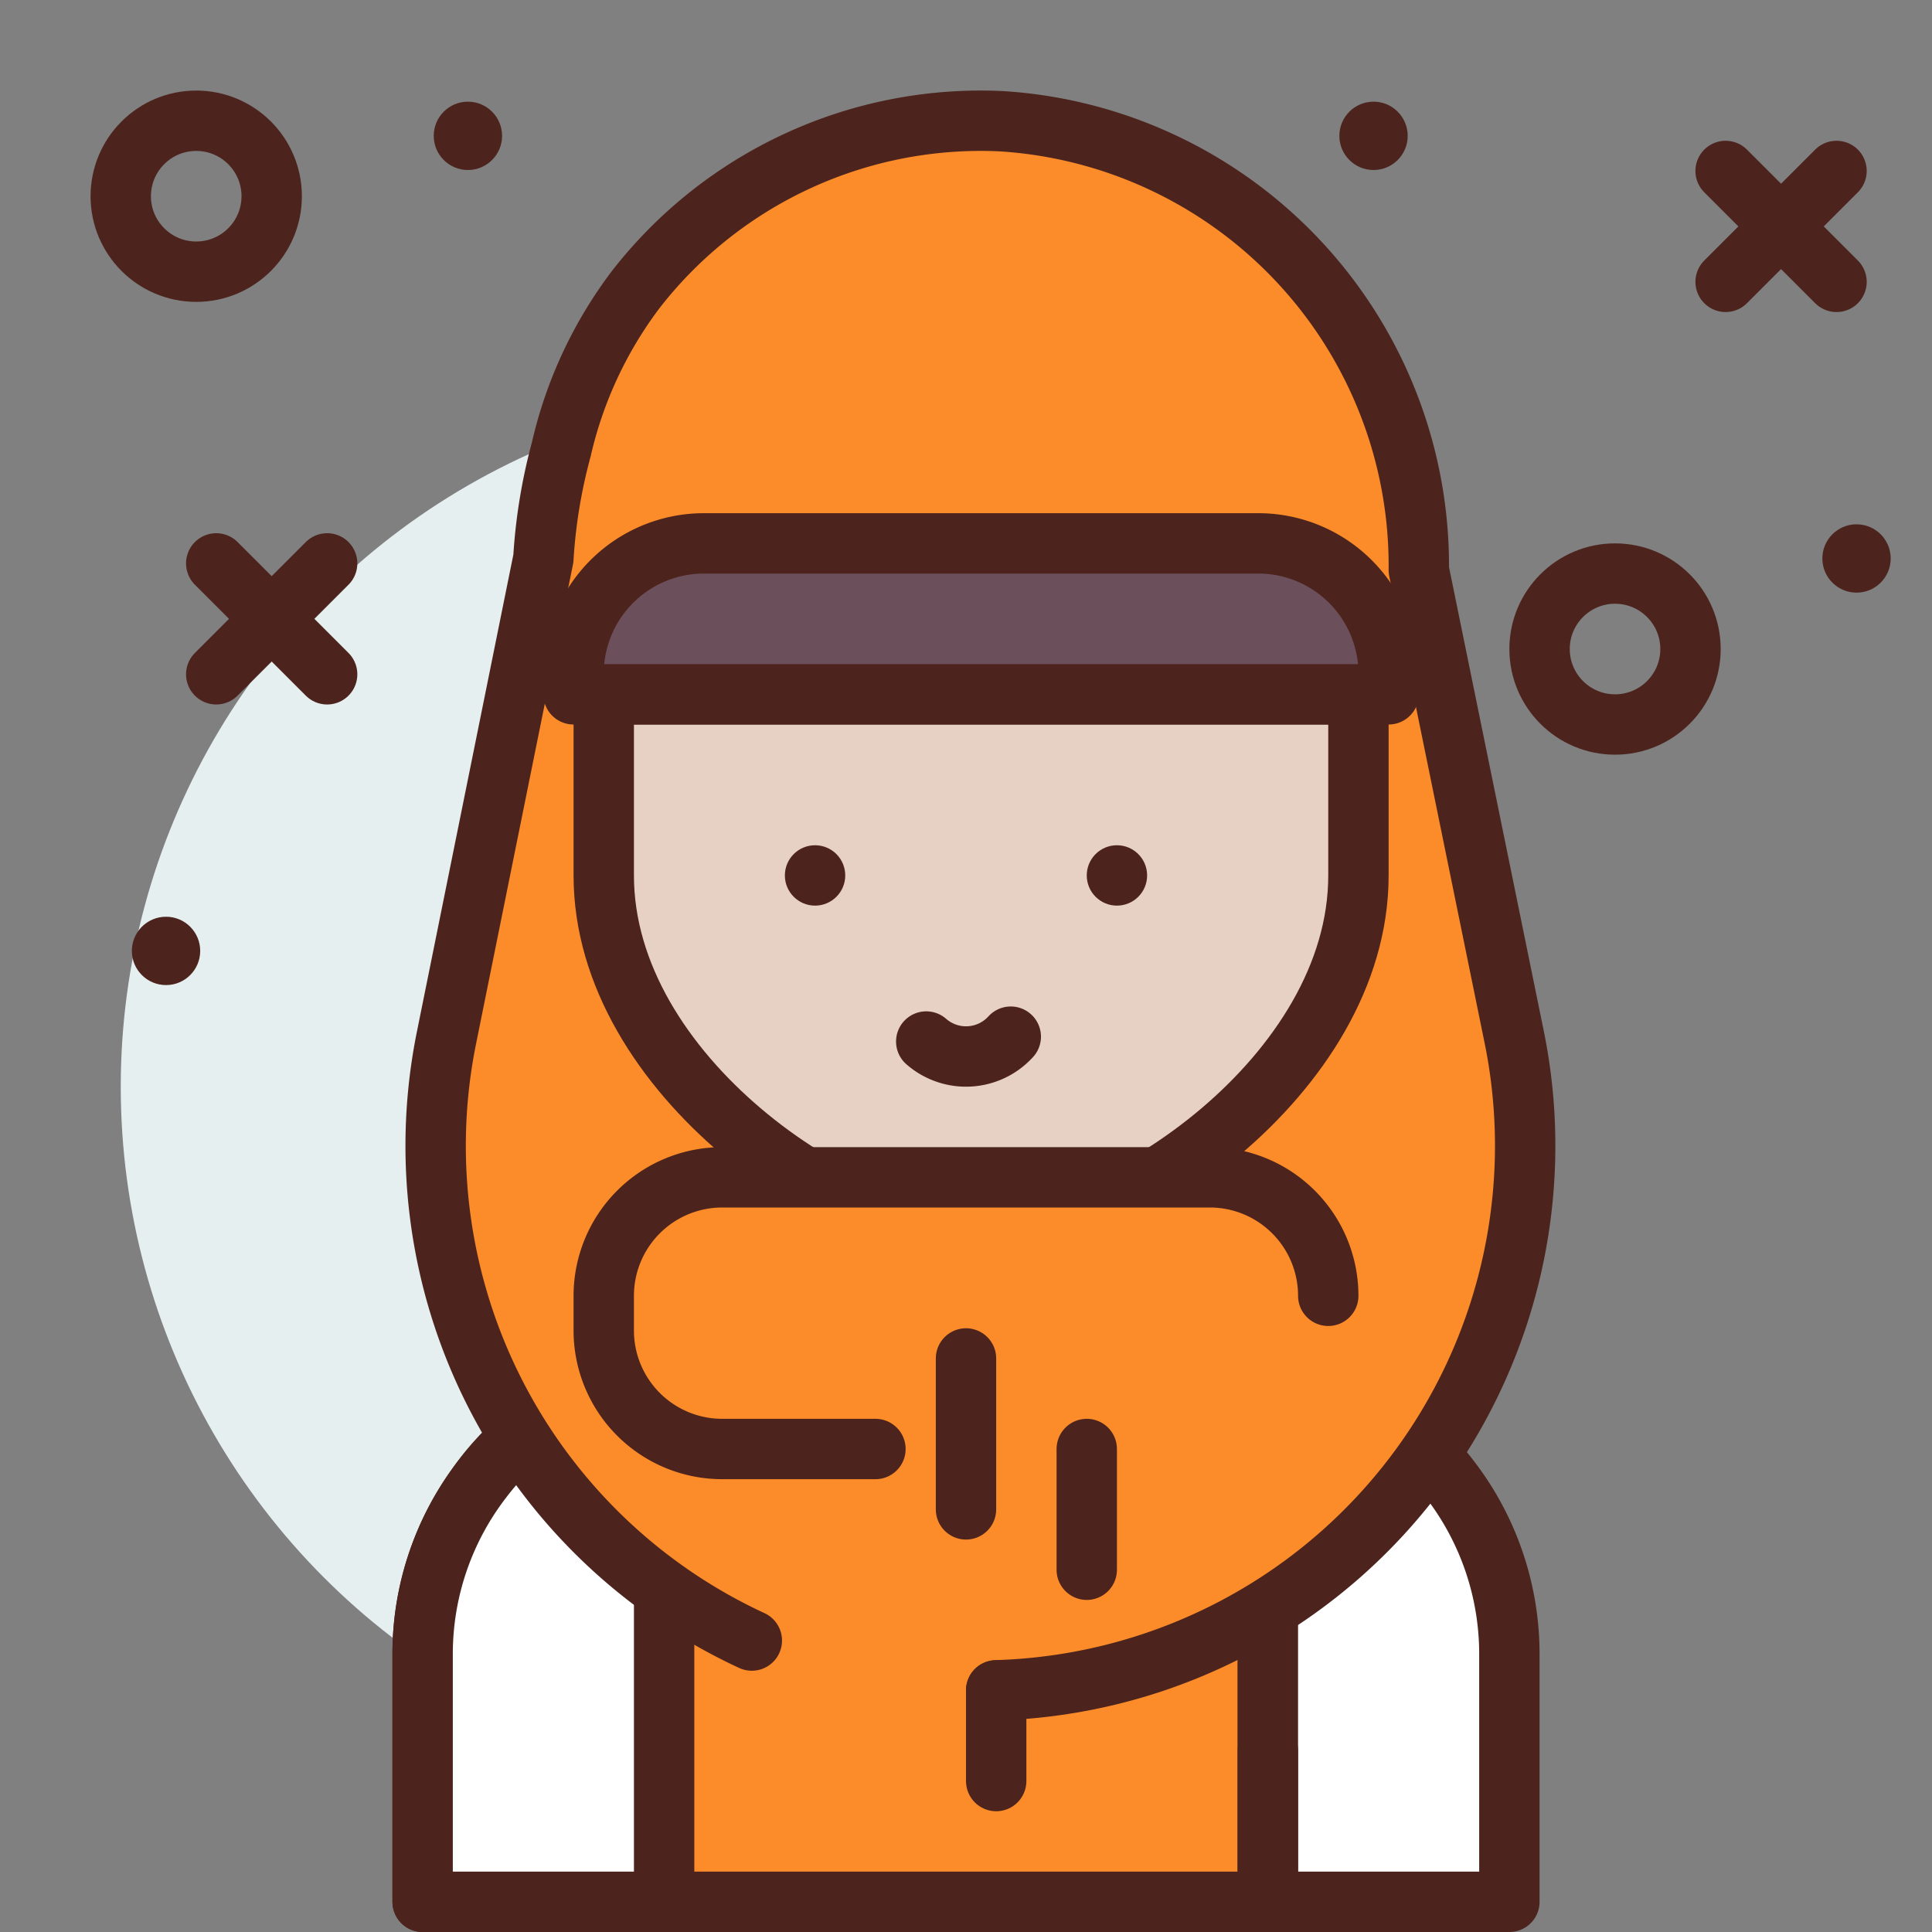 <?xml version="1.0" encoding="utf-8"?>
<svg width="800px" height="800px" viewBox="0 0 64 64" xmlns="http://www.w3.org/2000/svg">
<rect x="0" y="0" width="64" height="64" fill="#808080" stroke="none"/>
<title>female</title>
<g id="female">
<circle cx="27" cy="36" r="23" style="fill:#e5efef"/>
<line x1="44" y1="38" x2="38" y2="38" style="fill:none;stroke:#4c241d;stroke-linecap:round;stroke-linejoin:round;stroke-width:2px"/>
<line x1="44" y1="42" x2="36" y2="42" style="fill:none;stroke:#4c241d;stroke-linecap:round;stroke-linejoin:round;stroke-width:2px"/>
<path d="M42,45.045,35.969,42.3c.008-.1.031-.2.031-.3V40H28v2c0,.1.023.2.031.3l-8.587,3.9a9.184,9.184,0,0,0-3.687,3.085A9.486,9.486,0,0,0,14,54.775V63H42Z" style="fill:#fc8c29;stroke:#4c241d;stroke-linecap:round;stroke-linejoin:round;stroke-width:2px"/>
<path d="M44.556,46.207,42,45.045V63h8V54.775a9.483,9.483,0,0,0-2-5.809A9.168,9.168,0,0,0,44.556,46.207Z" style="fill:#ffffff;stroke:#4c241d;stroke-linecap:round;stroke-linejoin:round;stroke-width:2px"/>
<line x1="21" y1="63" x2="21" y2="58" style="fill:none;stroke:#4c241d;stroke-linecap:round;stroke-linejoin:round;stroke-width:2px"/>
<path d="M19.444,46.207,22,45.045V63H14V54.775a9.483,9.483,0,0,1,2-5.809A9.168,9.168,0,0,1,19.444,46.207Z" style="fill:#ffffff;stroke:#4c241d;stroke-linecap:round;stroke-linejoin:round;stroke-width:2px"/>
<line x1="42" y1="63" x2="42" y2="58" style="fill:none;stroke:#4c241d;stroke-linecap:round;stroke-linejoin:round;stroke-width:2px"/>
<circle cx="6.5" cy="6.5" r="2.5" style="fill:none;stroke:#4c241d;stroke-linecap:round;stroke-linejoin:round;stroke-width:2px"/>
<circle cx="53.5" cy="21.5" r="2.5" style="fill:none;stroke:#4c241d;stroke-linecap:round;stroke-linejoin:round;stroke-width:2px"/>
<circle cx="61.5" cy="18.5" r="1.132" style="fill:#4c241d"/>
<circle cx="45.5" cy="4.5" r="1.132" style="fill:#4c241d"/>
<circle cx="5.5" cy="31.5" r="1.132" style="fill:#4c241d"/>
<circle cx="15.5" cy="4.5" r="1.132" style="fill:#4c241d"/>
<line x1="60.837" y1="5.663" x2="57.163" y2="9.337" style="fill:none;stroke:#4c241d;stroke-linecap:round;stroke-linejoin:round;stroke-width:2px"/>
<line x1="57.163" y1="5.663" x2="60.837" y2="9.337" style="fill:none;stroke:#4c241d;stroke-linecap:round;stroke-linejoin:round;stroke-width:2px"/>
<line x1="10.837" y1="18.663" x2="7.163" y2="22.337" style="fill:none;stroke:#4c241d;stroke-linecap:round;stroke-linejoin:round;stroke-width:2px"/>
<line x1="7.163" y1="18.663" x2="10.837" y2="22.337" style="fill:none;stroke:#4c241d;stroke-linecap:round;stroke-linejoin:round;stroke-width:2px"/>
<path d="M33,55.993a18.046,18.046,0,0,0,17.158-21.65L47,18.885A14.752,14.752,0,0,0,33.16,4.015,14.475,14.475,0,0,0,21.07,9.578a13.923,13.923,0,0,0-2.475,5.3A17.947,17.947,0,0,0,18,18.5L14.79,34.378A18.055,18.055,0,0,0,24.905,54.345" style="fill:#fc8c29;stroke:#4c241d;stroke-linecap:round;stroke-linejoin:round;stroke-width:2px"/>
<path d="M20,23v6c0,6.627,8,12,12.5,12S45,35.627,45,29V23Z" style="fill:#e7d1c4;stroke:#4c241d;stroke-linecap:round;stroke-linejoin:round;stroke-width:2px"/>
<path d="M29,48H23.925A3.925,3.925,0,0,1,20,44.075v-1.15A3.925,3.925,0,0,1,23.925,39h16.15A3.925,3.925,0,0,1,44,42.925" style="fill:#fc8c29;stroke:#4c241d;stroke-linecap:round;stroke-linejoin:round;stroke-width:2px"/>
<path d="M33.483,34.341a2,2,0,0,1-2.8.161" style="fill:none;stroke:#4c241d;stroke-linecap:round;stroke-linejoin:round;stroke-width:2px"/>
<circle cx="37" cy="29" r="1" style="fill:#4c241d"/>
<circle cx="27" cy="29" r="1" style="fill:#4c241d"/>
<path d="M23.319,18H41.681A4.319,4.319,0,0,1,46,22.319V23a0,0,0,0,1,0,0H19a0,0,0,0,1,0,0v-.681A4.319,4.319,0,0,1,23.319,18Z" style="fill:#6b4f5b;stroke:#4c241d;stroke-linecap:round;stroke-linejoin:round;stroke-width:2px"/>
<line x1="32" y1="45" x2="32" y2="50" style="fill:none;stroke:#4c241d;stroke-linecap:round;stroke-linejoin:round;stroke-width:2px"/>
<line x1="36" y1="48" x2="36" y2="52" style="fill:none;stroke:#4c241d;stroke-linecap:round;stroke-linejoin:round;stroke-width:2px"/>
<line x1="33" y1="56" x2="33" y2="59" style="fill:none;stroke:#4c241d;stroke-linecap:round;stroke-linejoin:round;stroke-width:2px"/>
</g>
</svg>